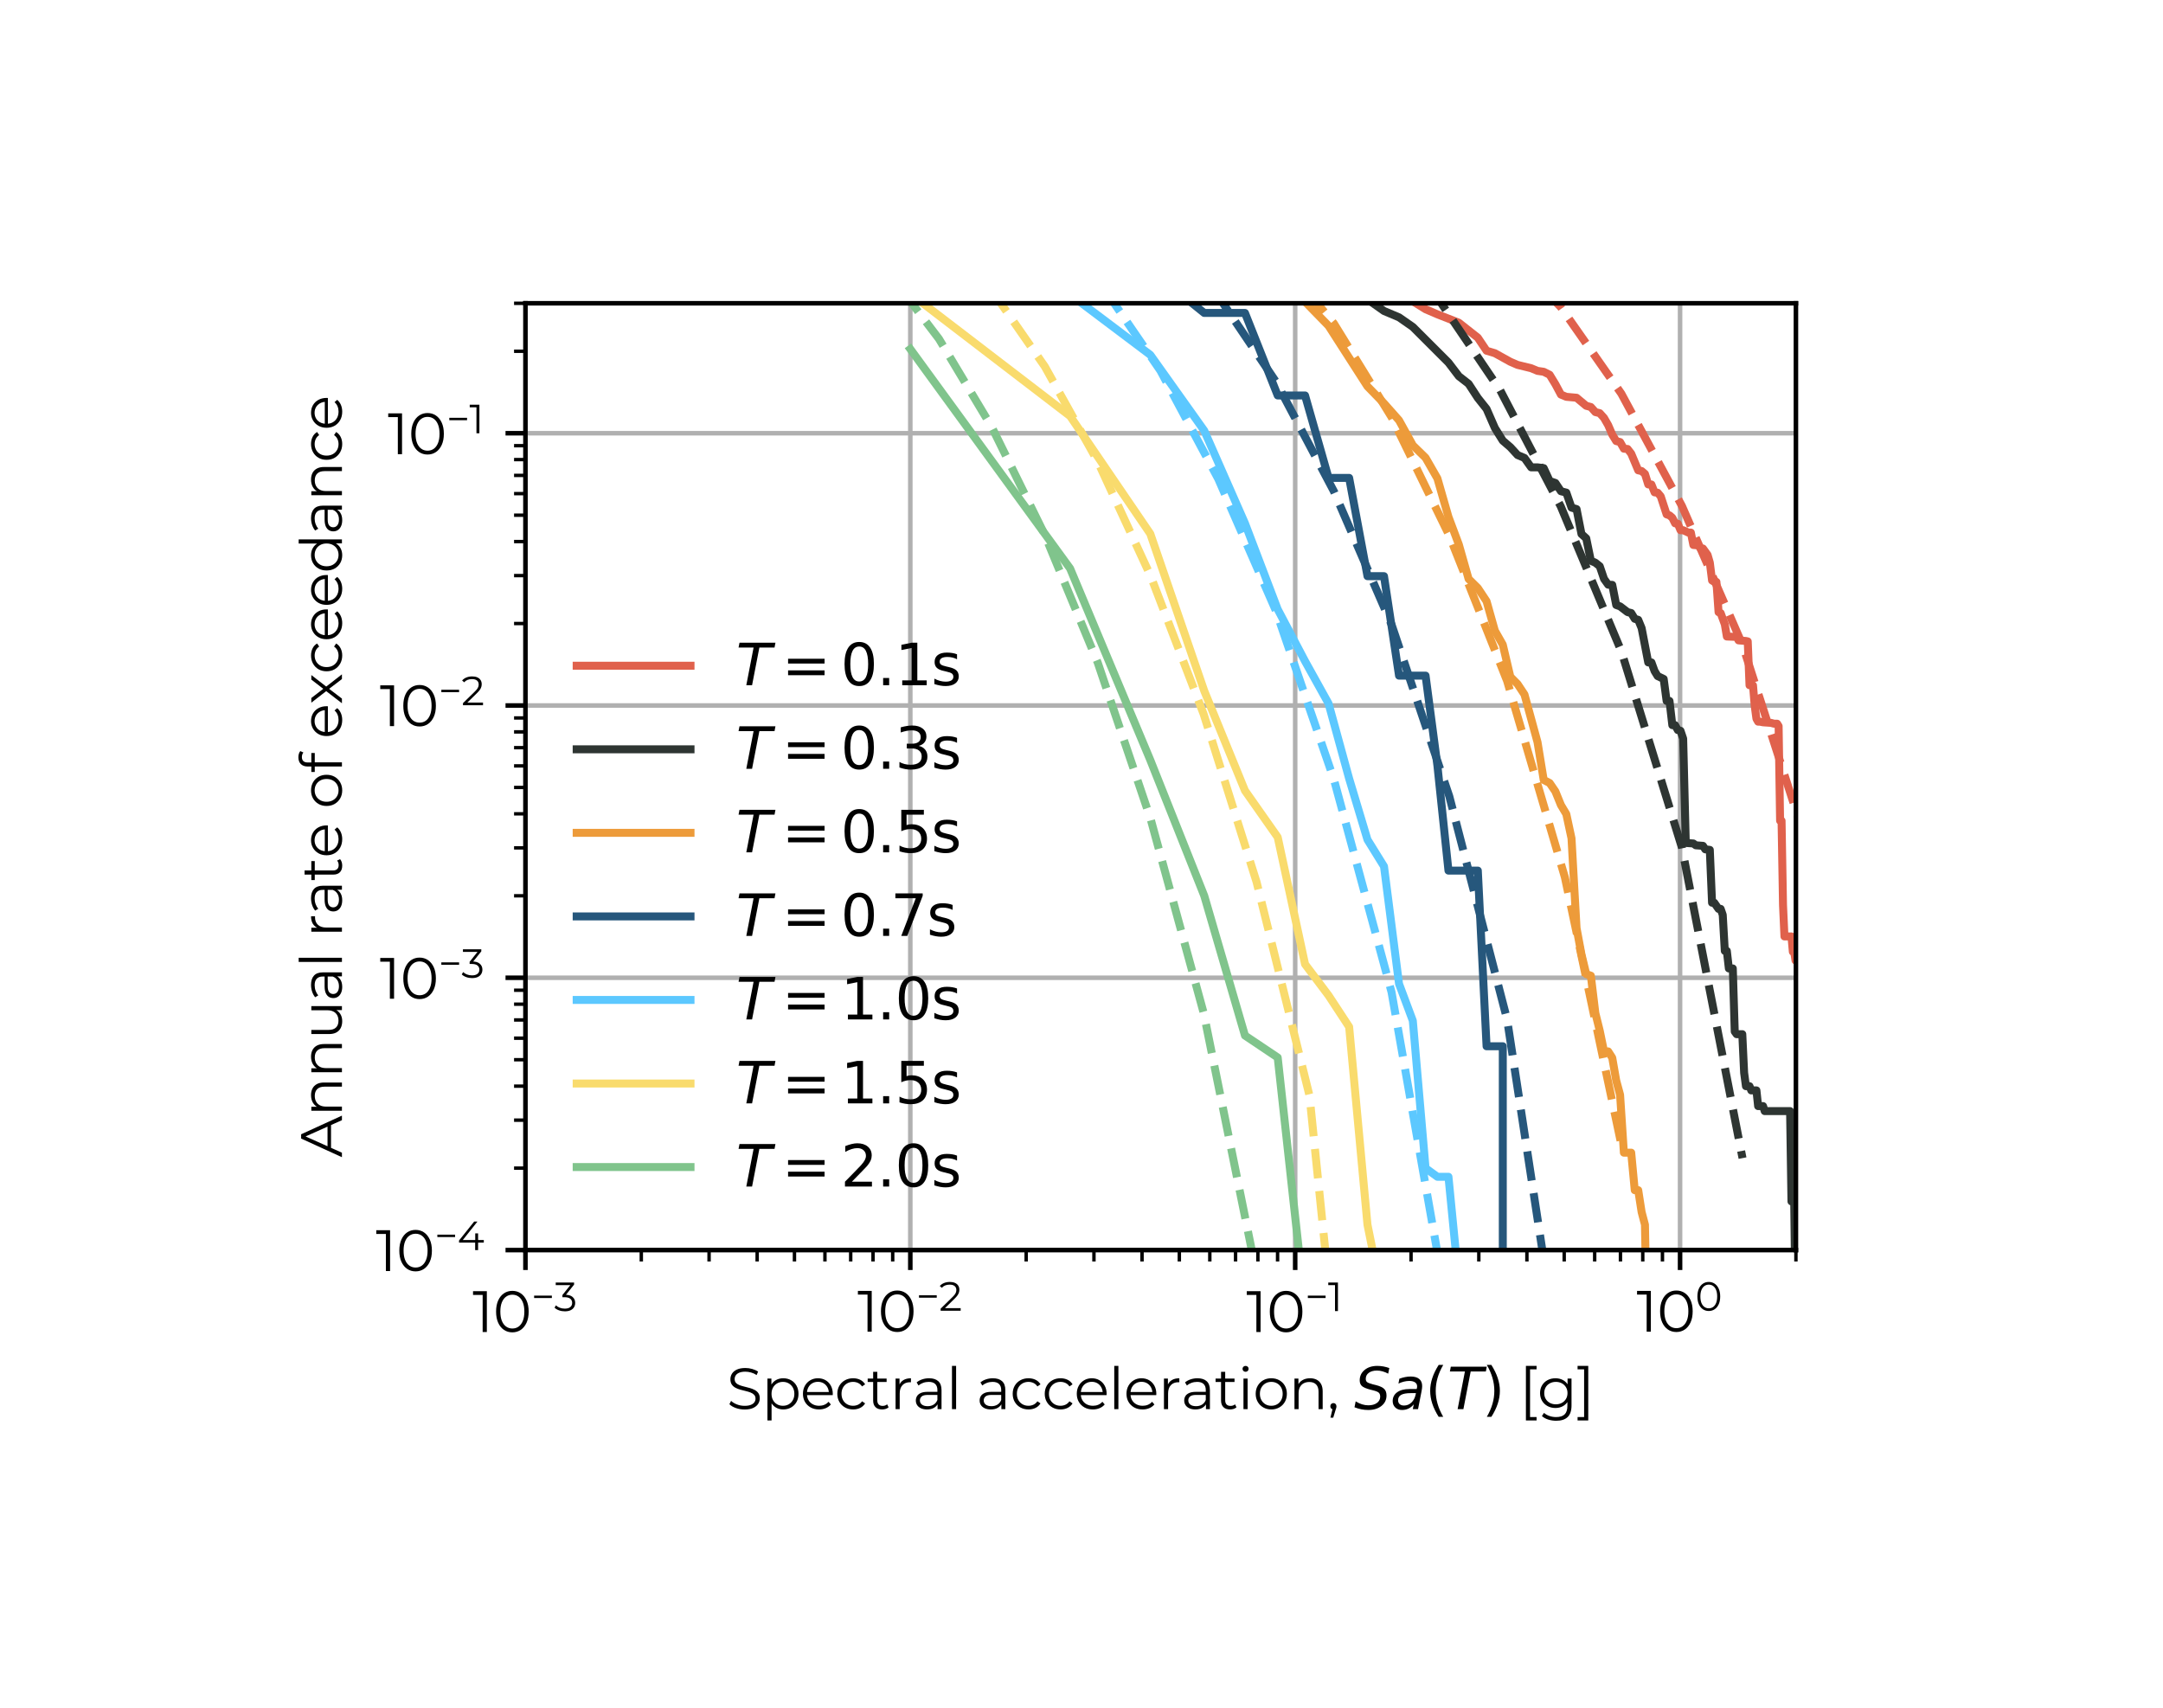 <?xml version="1.0" encoding="UTF-8" standalone="no"?>
<svg
   width="380pt"
   height="300pt"
   viewBox="0 0 380 300"
   version="1.1"
   id="svg861"
   sodipodi:docname="hzc-djura-blog.svg"
   inkscape:version="1.2.2 (732a01da63, 2022-12-09)"
   xmlns:inkscape="http://www.inkscape.org/namespaces/inkscape"
   xmlns:sodipodi="http://sodipodi.sourceforge.net/DTD/sodipodi-0.dtd"
   xmlns:xlink="http://www.w3.org/1999/xlink"
   xmlns="http://www.w3.org/2000/svg"
   xmlns:svg="http://www.w3.org/2000/svg"
   xmlns:rdf="http://www.w3.org/1999/02/22-rdf-syntax-ns#"
   xmlns:cc="http://creativecommons.org/ns#"
   xmlns:dc="http://purl.org/dc/elements/1.1/">
  <sodipodi:namedview
     id="namedview863"
     pagecolor="#ffffff"
     bordercolor="#000000"
     borderopacity="0.25"
     inkscape:showpageshadow="2"
     inkscape:pageopacity="0.0"
     inkscape:pagecheckerboard="0"
     inkscape:deskcolor="#d1d1d1"
     inkscape:document-units="pt"
     showgrid="false"
     inkscape:zoom="1.1881274"
     inkscape:cx="196.94857"
     inkscape:cy="134.24486"
     inkscape:window-width="1920"
     inkscape:window-height="1111"
     inkscape:window-x="-9"
     inkscape:window-y="-9"
     inkscape:window-maximized="1"
     inkscape:current-layer="svg861" />
  <defs
     id="defs6">
    <style
       type="text/css"
       id="style4">*{stroke-linejoin: round; stroke-linecap: butt}</style>
  </defs>
  <g
     id="figure_1"
     transform="translate(45.45,46.081)">
    <g
       id="patch_1">
      <path
         d="M 0,210.681 H 277.261 V 0 H 0 Z"
         style="fill:none"
         id="path8" />
    </g>
    <g
       id="axes_1">
      <g
         id="patch_2">
        <path
           d="M 46.861,173.52 H 270.061 V 7.2 H 46.861 Z"
           style="fill:none"
           id="path11" />
      </g>
      <g
         id="matplotlib.axis_1">
        <g
           id="xtick_1">
          <g
             id="line2d_1">
            <path
               d="M 46.861,173.52 V 7.2"
               clip-path="url(#p667d5af580)"
               style="fill:none;stroke:#b0b0b0;stroke-width:0.8;stroke-linecap:square"
               id="path14" />
          </g>
          <g
             id="line2d_2">
            <defs
               id="defs18">
              <path
                 id="m82e3376333"
                 d="M 0,0 V 3.5"
                 style="stroke:#000000;stroke-width:0.8" />
            </defs>
            <g
               id="g22">
              <use
                 xlink:href="#m82e3376333"
                 x="46.861"
                 y="173.52"
                 style="stroke:#000000;stroke-width:0.8"
                 id="use20" />
            </g>
          </g>
          <g
             id="text_1">
            <!-- $\mathdefault{10^{-3}}$ -->
            <g
               transform="matrix(0.1,0,0,-0.1,37.561,187.94)"
               id="g39">
              <defs
                 id="defs29">
                <path
                   id="Montserrat-Regular-31"
                   d="m 1114,0 v 4288 l 204,-218 H 58 v 410 H 1574 V 0 Z"
                   transform="scale(0.016)" />
                <path
                   id="Montserrat-Regular-30"
                   d="m 2118,-38 q -518,0 -921,272 -403,272 -634,780 -230,509 -230,1226 0,717 230,1225 231,509 634,781 403,272 921,272 519,0 922,-272 403,-272 636,-781 234,-508 234,-1225 0,-717 -234,-1226 Q 3443,506 3040,234 2637,-38 2118,-38 Z m 0,422 q 397,0 691,214 295,215 461,627 167,413 167,1015 0,602 -167,1014 -166,413 -461,627 -294,215 -691,215 -384,0 -685,-215 Q 1133,3667 966,3254 800,2842 800,2240 800,1638 966,1225 1133,813 1433,598 1734,384 2118,384 Z"
                   transform="scale(0.016)" />
                <path
                   id="Montserrat-Regular-2212"
                   d="m 448,2048 v 378 h 2784 v -378 z"
                   transform="scale(0.016)" />
                <path
                   id="Montserrat-Regular-33"
                   d="M 1670,-38 Q 1184,-38 752,118 320,275 58,538 l 224,364 q 217,-224 585,-371 368,-147 803,-147 557,0 854,243 298,243 298,653 0,410 -291,653 -291,243 -918,243 h -320 v 339 l 1382,1735 64,-180 H 243 v 410 H 3123 V 4154 L 1741,2419 1517,2566 h 173 q 806,0 1206,-358 400,-358 400,-922 0,-377 -179,-678 Q 2938,307 2576,134 2214,-38 1670,-38 Z"
                   transform="scale(0.016)" />
              </defs>
              <use
                 xlink:href="#Montserrat-Regular-31"
                 transform="translate(0,0.25)"
                 id="use31" />
              <use
                 xlink:href="#Montserrat-Regular-30"
                 transform="translate(36.1,0.25)"
                 id="use33" />
              <use
                 xlink:href="#Montserrat-Regular-2212"
                 transform="matrix(0.7,0,0,0.7,103.219,37)"
                 id="use35" />
              <use
                 xlink:href="#Montserrat-Regular-33"
                 transform="matrix(0.7,0,0,0.7,143.469,37)"
                 id="use37" />
            </g>
          </g>
        </g>
        <g
           id="xtick_2">
          <g
             id="line2d_3">
            <path
               d="M 114.476,173.52 V 7.2"
               clip-path="url(#p667d5af580)"
               style="fill:none;stroke:#b0b0b0;stroke-width:0.8;stroke-linecap:square"
               id="path43" />
          </g>
          <g
             id="line2d_4">
            <g
               id="g48">
              <use
                 xlink:href="#m82e3376333"
                 x="114.476"
                 y="173.52"
                 style="stroke:#000000;stroke-width:0.8"
                 id="use46" />
            </g>
          </g>
          <g
             id="text_2">
            <!-- $\mathdefault{10^{-2}}$ -->
            <g
               transform="matrix(0.1,0,0,-0.1,105.176,187.94)"
               id="g62">
              <defs
                 id="defs52">
                <path
                   id="Montserrat-Regular-32"
                   d="m 250,0 v 326 l 1862,1824 q 256,250 384,439 128,189 173,355 45,166 45,314 0,390 -266,614 -266,224 -784,224 -397,0 -701,-122 -304,-121 -521,-377 l -327,281 q 263,308 672,474 410,166 915,166 455,0 787,-144 333,-144 515,-419 183,-275 183,-646 0,-218 -61,-429 -60,-211 -217,-445 -157,-233 -458,-528 L 742,230 614,410 H 3392 V 0 Z"
                   transform="scale(0.016)" />
              </defs>
              <use
                 xlink:href="#Montserrat-Regular-31"
                 transform="translate(0,0.834)"
                 id="use54" />
              <use
                 xlink:href="#Montserrat-Regular-30"
                 transform="translate(36.1,0.834)"
                 id="use56" />
              <use
                 xlink:href="#Montserrat-Regular-2212"
                 transform="matrix(0.7,0,0,0.7,103.219,37.584)"
                 id="use58" />
              <use
                 xlink:href="#Montserrat-Regular-32"
                 transform="matrix(0.7,0,0,0.7,143.469,37.584)"
                 id="use60" />
            </g>
          </g>
        </g>
        <g
           id="xtick_3">
          <g
             id="line2d_5">
            <path
               d="M 182.091,173.52 V 7.2"
               clip-path="url(#p667d5af580)"
               style="fill:none;stroke:#b0b0b0;stroke-width:0.8;stroke-linecap:square"
               id="path66" />
          </g>
          <g
             id="line2d_6">
            <g
               id="g71">
              <use
                 xlink:href="#m82e3376333"
                 x="182.091"
                 y="173.52"
                 style="stroke:#000000;stroke-width:0.8"
                 id="use69" />
            </g>
          </g>
          <g
             id="text_3">
            <!-- $\mathdefault{10^{-1}}$ -->
            <g
               transform="matrix(0.1,0,0,-0.1,173.491,187.94)"
               id="g82">
              <use
                 xlink:href="#Montserrat-Regular-31"
                 transform="translate(0,0.25)"
                 id="use74" />
              <use
                 xlink:href="#Montserrat-Regular-30"
                 transform="translate(36.1,0.25)"
                 id="use76" />
              <use
                 xlink:href="#Montserrat-Regular-2212"
                 transform="matrix(0.7,0,0,0.7,103.219,37)"
                 id="use78" />
              <use
                 xlink:href="#Montserrat-Regular-31"
                 transform="matrix(0.7,0,0,0.7,143.469,37)"
                 id="use80" />
            </g>
          </g>
        </g>
        <g
           id="xtick_4">
          <g
             id="line2d_7">
            <path
               d="M 249.707,173.52 V 7.2"
               clip-path="url(#p667d5af580)"
               style="fill:none;stroke:#b0b0b0;stroke-width:0.8;stroke-linecap:square"
               id="path86" />
          </g>
          <g
             id="line2d_8">
            <g
               id="g91">
              <use
                 xlink:href="#m82e3376333"
                 x="249.707"
                 y="173.52"
                 style="stroke:#000000;stroke-width:0.8"
                 id="use89" />
            </g>
          </g>
          <g
             id="text_4">
            <!-- $\mathdefault{10^{0}}$ -->
            <g
               transform="matrix(0.1,0,0,-0.1,242.057,187.94)"
               id="g100">
              <use
                 xlink:href="#Montserrat-Regular-31"
                 transform="translate(0,0.834)"
                 id="use94" />
              <use
                 xlink:href="#Montserrat-Regular-30"
                 transform="translate(36.1,0.834)"
                 id="use96" />
              <use
                 xlink:href="#Montserrat-Regular-30"
                 transform="matrix(0.7,0,0,0.7,103.219,37.584)"
                 id="use98" />
            </g>
          </g>
        </g>
        <g
           id="xtick_5">
          <g
             id="line2d_9">
            <defs
               id="defs105">
              <path
                 id="m1202be1e18"
                 d="M 0,0 V 2"
                 style="stroke:#000000;stroke-width:0.6" />
            </defs>
            <g
               id="g109">
              <use
                 xlink:href="#m1202be1e18"
                 x="67.215"
                 y="173.52"
                 style="stroke:#000000;stroke-width:0.6"
                 id="use107" />
            </g>
          </g>
        </g>
        <g
           id="xtick_6">
          <g
             id="line2d_10">
            <g
               id="g115">
              <use
                 xlink:href="#m1202be1e18"
                 x="79.122"
                 y="173.52"
                 style="stroke:#000000;stroke-width:0.6"
                 id="use113" />
            </g>
          </g>
        </g>
        <g
           id="xtick_7">
          <g
             id="line2d_11">
            <g
               id="g121">
              <use
                 xlink:href="#m1202be1e18"
                 x="87.569"
                 y="173.52"
                 style="stroke:#000000;stroke-width:0.6"
                 id="use119" />
            </g>
          </g>
        </g>
        <g
           id="xtick_8">
          <g
             id="line2d_12">
            <g
               id="g127">
              <use
                 xlink:href="#m1202be1e18"
                 x="94.122"
                 y="173.52"
                 style="stroke:#000000;stroke-width:0.6"
                 id="use125" />
            </g>
          </g>
        </g>
        <g
           id="xtick_9">
          <g
             id="line2d_13">
            <g
               id="g133">
              <use
                 xlink:href="#m1202be1e18"
                 x="99.476"
                 y="173.52"
                 style="stroke:#000000;stroke-width:0.6"
                 id="use131" />
            </g>
          </g>
        </g>
        <g
           id="xtick_10">
          <g
             id="line2d_14">
            <g
               id="g139">
              <use
                 xlink:href="#m1202be1e18"
                 x="104.002"
                 y="173.52"
                 style="stroke:#000000;stroke-width:0.6"
                 id="use137" />
            </g>
          </g>
        </g>
        <g
           id="xtick_11">
          <g
             id="line2d_15">
            <g
               id="g145">
              <use
                 xlink:href="#m1202be1e18"
                 x="107.924"
                 y="173.52"
                 style="stroke:#000000;stroke-width:0.6"
                 id="use143" />
            </g>
          </g>
        </g>
        <g
           id="xtick_12">
          <g
             id="line2d_16">
            <g
               id="g151">
              <use
                 xlink:href="#m1202be1e18"
                 x="111.382"
                 y="173.52"
                 style="stroke:#000000;stroke-width:0.6"
                 id="use149" />
            </g>
          </g>
        </g>
        <g
           id="xtick_13">
          <g
             id="line2d_17">
            <g
               id="g157">
              <use
                 xlink:href="#m1202be1e18"
                 x="134.83"
                 y="173.52"
                 style="stroke:#000000;stroke-width:0.6"
                 id="use155" />
            </g>
          </g>
        </g>
        <g
           id="xtick_14">
          <g
             id="line2d_18">
            <g
               id="g163">
              <use
                 xlink:href="#m1202be1e18"
                 x="146.737"
                 y="173.52"
                 style="stroke:#000000;stroke-width:0.6"
                 id="use161" />
            </g>
          </g>
        </g>
        <g
           id="xtick_15">
          <g
             id="line2d_19">
            <g
               id="g169">
              <use
                 xlink:href="#m1202be1e18"
                 x="155.185"
                 y="173.52"
                 style="stroke:#000000;stroke-width:0.6"
                 id="use167" />
            </g>
          </g>
        </g>
        <g
           id="xtick_16">
          <g
             id="line2d_20">
            <g
               id="g175">
              <use
                 xlink:href="#m1202be1e18"
                 x="161.737"
                 y="173.52"
                 style="stroke:#000000;stroke-width:0.6"
                 id="use173" />
            </g>
          </g>
        </g>
        <g
           id="xtick_17">
          <g
             id="line2d_21">
            <g
               id="g181">
              <use
                 xlink:href="#m1202be1e18"
                 x="167.091"
                 y="173.52"
                 style="stroke:#000000;stroke-width:0.6"
                 id="use179" />
            </g>
          </g>
        </g>
        <g
           id="xtick_18">
          <g
             id="line2d_22">
            <g
               id="g187">
              <use
                 xlink:href="#m1202be1e18"
                 x="171.618"
                 y="173.52"
                 style="stroke:#000000;stroke-width:0.6"
                 id="use185" />
            </g>
          </g>
        </g>
        <g
           id="xtick_19">
          <g
             id="line2d_23">
            <g
               id="g193">
              <use
                 xlink:href="#m1202be1e18"
                 x="175.539"
                 y="173.52"
                 style="stroke:#000000;stroke-width:0.6"
                 id="use191" />
            </g>
          </g>
        </g>
        <g
           id="xtick_20">
          <g
             id="line2d_24">
            <g
               id="g199">
              <use
                 xlink:href="#m1202be1e18"
                 x="178.998"
                 y="173.52"
                 style="stroke:#000000;stroke-width:0.6"
                 id="use197" />
            </g>
          </g>
        </g>
        <g
           id="xtick_21">
          <g
             id="line2d_25">
            <g
               id="g205">
              <use
                 xlink:href="#m1202be1e18"
                 x="202.446"
                 y="173.52"
                 style="stroke:#000000;stroke-width:0.6"
                 id="use203" />
            </g>
          </g>
        </g>
        <g
           id="xtick_22">
          <g
             id="line2d_26">
            <g
               id="g211">
              <use
                 xlink:href="#m1202be1e18"
                 x="214.352"
                 y="173.52"
                 style="stroke:#000000;stroke-width:0.6"
                 id="use209" />
            </g>
          </g>
        </g>
        <g
           id="xtick_23">
          <g
             id="line2d_27">
            <g
               id="g217">
              <use
                 xlink:href="#m1202be1e18"
                 x="222.8"
                 y="173.52"
                 style="stroke:#000000;stroke-width:0.6"
                 id="use215" />
            </g>
          </g>
        </g>
        <g
           id="xtick_24">
          <g
             id="line2d_28">
            <g
               id="g223">
              <use
                 xlink:href="#m1202be1e18"
                 x="229.352"
                 y="173.52"
                 style="stroke:#000000;stroke-width:0.6"
                 id="use221" />
            </g>
          </g>
        </g>
        <g
           id="xtick_25">
          <g
             id="line2d_29">
            <g
               id="g229">
              <use
                 xlink:href="#m1202be1e18"
                 x="234.706"
                 y="173.52"
                 style="stroke:#000000;stroke-width:0.6"
                 id="use227" />
            </g>
          </g>
        </g>
        <g
           id="xtick_26">
          <g
             id="line2d_30">
            <g
               id="g235">
              <use
                 xlink:href="#m1202be1e18"
                 x="239.233"
                 y="173.52"
                 style="stroke:#000000;stroke-width:0.6"
                 id="use233" />
            </g>
          </g>
        </g>
        <g
           id="xtick_27">
          <g
             id="line2d_31">
            <g
               id="g241">
              <use
                 xlink:href="#m1202be1e18"
                 x="243.154"
                 y="173.52"
                 style="stroke:#000000;stroke-width:0.6"
                 id="use239" />
            </g>
          </g>
        </g>
        <g
           id="xtick_28">
          <g
             id="line2d_32">
            <g
               id="g247">
              <use
                 xlink:href="#m1202be1e18"
                 x="246.613"
                 y="173.52"
                 style="stroke:#000000;stroke-width:0.6"
                 id="use245" />
            </g>
          </g>
        </g>
        <g
           id="xtick_29">
          <g
             id="line2d_33">
            <g
               id="g253">
              <use
                 xlink:href="#m1202be1e18"
                 x="270.061"
                 y="173.52"
                 style="stroke:#000000;stroke-width:0.6"
                 id="use251" />
            </g>
          </g>
        </g>
        <g
           id="text_5">
          <!-- Spectral acceleration, $Sa(T)$ [g] -->
          <g
             transform="matrix(0.1,0,0,-0.1,82.211,201.481)"
             id="g344">
            <defs
               id="defs278">
              <path
                 id="Montserrat-Regular-53"
                 d="m 1965,-38 q -499,0 -957,163 -458,163 -707,419 l 185,365 q 237,-231 637,-388 400,-156 842,-156 422,0 687,105 266,106 391,285 125,179 125,397 0,262 -151,422 -150,160 -393,253 -243,93 -538,163 -294,71 -589,151 -294,80 -541,214 -246,135 -396,355 -150,221 -150,580 0,332 176,610 176,279 540,448 365,170 935,170 377,0 748,-106 372,-105 641,-290 l -160,-378 q -288,192 -612,281 -323,90 -624,90 -403,0 -666,-109 -262,-108 -387,-291 -124,-182 -124,-413 0,-262 150,-422 151,-160 397,-250 246,-89 540,-160 295,-70 586,-153 292,-83 538,-215 246,-131 396,-349 151,-217 151,-569 0,-326 -179,-605 Q 3277,301 2909,131 2541,-38 1965,-38 Z"
                 transform="scale(0.016)" />
              <path
                 id="Montserrat-Regular-70"
                 d="m 2368,-32 q -435,0 -787,201 -352,202 -560,583 -208,381 -208,931 0,551 204,931 205,381 557,579 352,199 794,199 480,0 861,-215 381,-214 598,-601 218,-387 218,-893 0,-512 -218,-896 Q 3610,403 3229,185 2848,-32 2368,-32 Z M 634,-1242 v 4602 h 435 V 2349 l -45,-672 64,-679 V -1242 Z M 2336,371 q 358,0 640,163 282,164 448,461 166,298 166,688 0,391 -166,685 -166,294 -448,460 -282,167 -640,167 -358,0 -643,-167 -285,-166 -448,-460 -163,-294 -163,-685 0,-390 163,-688 163,-297 448,-461 285,-163 643,-163 z"
                 transform="scale(0.016)" />
              <path
                 id="Montserrat-Regular-65"
                 d="m 2061,-32 q -525,0 -922,221 -397,221 -621,608 -224,387 -224,886 0,499 214,883 215,384 589,605 375,221 842,221 474,0 842,-215 368,-214 579,-601 211,-387 211,-893 0,-32 -3,-67 -3,-35 -3,-74 H 640 v 340 h 2682 l -180,-135 q 0,365 -157,650 -156,285 -425,445 -269,160 -621,160 -345,0 -621,-160 Q 1043,2682 889,2394 736,2106 736,1734 v -70 q 0,-384 169,-675 170,-291 474,-455 304,-163 695,-163 307,0 572,109 266,109 458,333 L 3360,518 Q 3136,250 2800,109 2464,-32 2061,-32 Z"
                 transform="scale(0.016)" />
              <path
                 id="Montserrat-Regular-63"
                 d="m 2029,-32 q -499,0 -893,221 -394,221 -618,608 -224,387 -224,886 0,506 224,890 224,384 618,601 394,218 893,218 429,0 774,-167 346,-166 544,-499 l -339,-230 q -173,256 -429,377 -256,122 -557,122 -358,0 -646,-163 -288,-163 -455,-458 -166,-294 -166,-691 0,-397 166,-691 167,-294 455,-458 288,-163 646,-163 301,0 557,121 256,122 429,372 L 3347,634 Q 3149,307 2803,137 2458,-32 2029,-32 Z"
                 transform="scale(0.016)" />
              <path
                 id="Montserrat-Regular-74"
                 d="M 1696,-32 Q 1222,-32 966,224 710,480 710,947 v 3155 h 455 V 973 q 0,-295 150,-455 151,-160 432,-160 301,0 499,173 L 2406,205 Q 2272,83 2083,25 1894,-32 1696,-32 Z M 109,2982 v 378 h 2080 v -378 z"
                 transform="scale(0.016)" />
              <path
                 id="Montserrat-Regular-72"
                 d="m 634,0 v 3360 h 435 v -915 l -45,160 q 141,384 473,585 333,202 826,202 v -442 q -25,0 -51,3 -26,4 -51,4 -531,0 -832,-324 -301,-323 -301,-918 V 0 Z"
                 transform="scale(0.016)" />
              <path
                 id="Montserrat-Regular-61"
                 d="m 2739,0 v 742 l -19,122 v 1242 q 0,428 -240,658 -240,231 -714,231 -326,0 -621,-109 -294,-108 -499,-288 l -204,340 q 256,217 614,335 358,119 755,119 653,0 1008,-323 355,-323 355,-983 V 0 Z M 1581,-32 Q 1203,-32 924,93 646,218 499,438 352,659 352,947 q 0,263 125,477 125,214 409,345 285,132 765,132 H 2810 V 1562 H 1664 q -486,0 -675,-173 -189,-173 -189,-429 0,-288 224,-461 224,-173 627,-173 384,0 662,176 279,176 407,509 L 2822,698 Q 2694,365 2377,166 2061,-32 1581,-32 Z"
                 transform="scale(0.016)" />
              <path
                 id="Montserrat-Regular-6c"
                 d="m 634,0 v 4749 h 454 V 0 Z"
                 transform="scale(0.016)" />
              <path
                 id="Montserrat-Regular-20"
                 transform="scale(0.016)"
                 d="" />
              <path
                 id="Montserrat-Regular-69"
                 d="m 634,0 v 3360 h 454 V 0 Z m 230,4102 q -141,0 -237,96 -96,96 -96,231 0,134 96,227 96,93 237,93 141,0 237,-90 96,-89 96,-224 0,-141 -93,-237 -93,-96 -240,-96 z"
                 transform="scale(0.016)" />
              <path
                 id="Montserrat-Regular-6f"
                 d="m 2003,-32 q -486,0 -874,221 -387,221 -611,608 -224,387 -224,886 0,506 224,890 224,384 608,601 384,218 877,218 499,0 886,-218 388,-217 608,-601 221,-384 221,-890 0,-499 -221,-886 Q 3277,410 2886,189 2496,-32 2003,-32 Z m 0,403 q 365,0 646,163 282,164 445,461 164,298 164,688 0,397 -164,691 -163,295 -445,458 -281,163 -639,163 -359,0 -641,-163 -281,-163 -448,-458 -166,-294 -166,-691 0,-390 166,-688 167,-297 448,-461 282,-163 634,-163 z"
                 transform="scale(0.016)" />
              <path
                 id="Montserrat-Regular-6e"
                 d="m 2349,3392 q 409,0 719,-157 311,-157 487,-477 176,-320 176,-806 V 0 h -454 v 1907 q 0,531 -266,803 -265,272 -745,272 -359,0 -625,-144 -265,-144 -409,-416 -144,-272 -144,-656 V 0 H 634 v 3360 h 435 v -922 l -71,173 q 160,365 512,573 352,208 839,208 z"
                 transform="scale(0.016)" />
              <path
                 id="Montserrat-Regular-2c"
                 d="M 358,-934 640,250 691,-26 q -147,0 -246,96 -99,96 -99,250 0,154 99,250 99,96 240,96 147,0 240,-103 93,-102 93,-243 0,-51 -7,-103 -6,-51 -26,-115 Q 966,38 934,-51 L 666,-934 Z"
                 transform="scale(0.016)" />
              <path
                 id="DejaVuSans-Oblique-53"
                 d="m 3859,4513 -121,-616 q -316,169 -627,255 -311,86 -602,86 -565,0 -900,-247 -334,-247 -334,-657 0,-225 123,-345 124,-120 636,-258 l 379,-93 q 640,-166 890,-421 250,-254 250,-714 Q 3553,797 2998,353 2444,-91 1538,-91 1166,-91 791,-17 416,56 38,206 l 128,650 q 347,-215 695,-325 348,-109 695,-109 591,0 947,262 356,263 356,685 0,281 -142,426 -142,146 -611,264 l -378,97 q -647,169 -883,389 -236,221 -236,618 0,696 536,1141 536,446 1396,446 334,0 662,-60 328,-59 656,-177 z"
                 transform="scale(0.016)" />
              <path
                 id="DejaVuSans-Oblique-61"
                 d="M 3438,1997 3047,0 h -575 l 106,531 Q 2325,219 2001,64 1678,-91 1281,-91 834,-91 548,182 263,456 263,884 q 0,613 489,969 489,356 1348,356 h 800 l 31,154 q 7,25 10,54 3,30 3,92 0,279 -227,433 -226,155 -636,155 -281,0 -577,-72 -295,-72 -607,-216 l 100,532 q 325,122 636,182 311,61 601,61 619,0 942,-269 324,-268 324,-781 0,-103 -16,-242 -15,-139 -46,-295 z m -622,-238 h -575 q -707,0 -1046,-189 -339,-189 -339,-586 0,-275 173,-431 174,-156 480,-156 469,0 819,336 350,336 463,898 z"
                 transform="scale(0.016)" />
              <path
                 id="DejaVuSans-28"
                 d="m 1984,4856 q -418,-718 -622,-1422 -203,-703 -203,-1425 0,-721 205,-1429 205,-708 620,-1424 h -500 q -468,735 -701,1444 -233,709 -233,1409 0,697 231,1403 232,707 703,1444 z"
                 transform="scale(0.016)" />
              <path
                 id="DejaVuSans-Oblique-54"
                 d="M 378,4666 H 4325 L 4225,4134 H 2559 L 1759,0 h -634 l 800,4134 H 275 Z"
                 transform="scale(0.016)" />
              <path
                 id="DejaVuSans-29"
                 d="m 513,4856 h 500 q 468,-737 701,-1444 233,-706 233,-1403 0,-700 -233,-1409 -233,-709 -701,-1444 H 513 q 415,716 620,1424 205,708 205,1429 0,722 -205,1425 -205,704 -620,1422 z"
                 transform="scale(0.016)" />
              <path
                 id="Montserrat-Regular-5b"
                 d="M 730,-1242 V 4749 H 1901 V 4371 H 1184 V -864 h 717 v -378 z"
                 transform="scale(0.016)" />
              <path
                 id="Montserrat-Regular-67"
                 d="m 2067,-1274 q -461,0 -883,135 -422,134 -685,384 l 231,345 q 236,-211 585,-335 349,-125 739,-125 640,0 941,298 301,297 301,924 v 838 l 64,576 -45,576 v 1018 h 435 V 410 q 0,-871 -426,-1277 -425,-407 -1257,-407 z m -83,1402 q -480,0 -864,208 -384,208 -605,579 -221,371 -221,851 0,480 221,848 221,368 605,573 384,205 864,205 448,0 806,-186 359,-185 570,-550 211,-365 211,-890 0,-524 -211,-889 Q 3149,512 2790,320 2432,128 1984,128 Z m 45,403 q 371,0 659,157 288,157 454,435 167,279 167,643 0,365 -167,640 -166,276 -454,432 -288,157 -659,157 -365,0 -656,-157 -291,-156 -455,-432 -163,-275 -163,-640 0,-364 163,-643 164,-278 455,-435 291,-157 656,-157 z"
                 transform="scale(0.016)" />
              <path
                 id="Montserrat-Regular-5d"
                 d="M 1306,-1242 H 134 v 378 H 851 V 4371 H 134 v 378 h 1172 z"
                 transform="scale(0.016)" />
            </defs>
            <use
               xlink:href="#Montserrat-Regular-53"
               transform="translate(0,0.125)"
               id="use280" />
            <use
               xlink:href="#Montserrat-Regular-70"
               transform="translate(61.5,0.125)"
               id="use282" />
            <use
               xlink:href="#Montserrat-Regular-65"
               transform="translate(129.3,0.125)"
               id="use284" />
            <use
               xlink:href="#Montserrat-Regular-63"
               transform="translate(189.7,0.125)"
               id="use286" />
            <use
               xlink:href="#Montserrat-Regular-74"
               transform="translate(246,0.125)"
               id="use288" />
            <use
               xlink:href="#Montserrat-Regular-72"
               transform="translate(286.6,0.125)"
               id="use290" />
            <use
               xlink:href="#Montserrat-Regular-61"
               transform="translate(326.7,0.125)"
               id="use292" />
            <use
               xlink:href="#Montserrat-Regular-6c"
               transform="translate(385.7,0.125)"
               id="use294" />
            <use
               xlink:href="#Montserrat-Regular-20"
               transform="translate(412.6,0.125)"
               id="use296" />
            <use
               xlink:href="#Montserrat-Regular-61"
               transform="translate(438.8,0.125)"
               id="use298" />
            <use
               xlink:href="#Montserrat-Regular-63"
               transform="translate(497.8,0.125)"
               id="use300" />
            <use
               xlink:href="#Montserrat-Regular-63"
               transform="translate(554.1,0.125)"
               id="use302" />
            <use
               xlink:href="#Montserrat-Regular-65"
               transform="translate(610.4,0.125)"
               id="use304" />
            <use
               xlink:href="#Montserrat-Regular-6c"
               transform="translate(670.8,0.125)"
               id="use306" />
            <use
               xlink:href="#Montserrat-Regular-65"
               transform="translate(697.7,0.125)"
               id="use308" />
            <use
               xlink:href="#Montserrat-Regular-72"
               transform="translate(758.1,0.125)"
               id="use310" />
            <use
               xlink:href="#Montserrat-Regular-61"
               transform="translate(798.2,0.125)"
               id="use312" />
            <use
               xlink:href="#Montserrat-Regular-74"
               transform="translate(857.2,0.125)"
               id="use314" />
            <use
               xlink:href="#Montserrat-Regular-69"
               transform="translate(897.8,0.125)"
               id="use316" />
            <use
               xlink:href="#Montserrat-Regular-6f"
               transform="translate(924.7,0.125)"
               id="use318" />
            <use
               xlink:href="#Montserrat-Regular-6e"
               transform="translate(987.4,0.125)"
               id="use320" />
            <use
               xlink:href="#Montserrat-Regular-2c"
               transform="translate(1055,0.125)"
               id="use322" />
            <use
               xlink:href="#Montserrat-Regular-20"
               transform="translate(1076.2,0.125)"
               id="use324" />
            <use
               xlink:href="#DejaVuSans-Oblique-53"
               transform="translate(1102.4,0.125)"
               id="use326" />
            <use
               xlink:href="#DejaVuSans-Oblique-61"
               transform="translate(1165.876,0.125)"
               id="use328" />
            <use
               xlink:href="#DejaVuSans-28"
               transform="translate(1227.156,0.125)"
               id="use330" />
            <use
               xlink:href="#DejaVuSans-Oblique-54"
               transform="translate(1266.169,0.125)"
               id="use332" />
            <use
               xlink:href="#DejaVuSans-29"
               transform="translate(1327.253,0.125)"
               id="use334" />
            <use
               xlink:href="#Montserrat-Regular-20"
               transform="translate(1366.267,0.125)"
               id="use336" />
            <use
               xlink:href="#Montserrat-Regular-5b"
               transform="translate(1392.467,0.125)"
               id="use338" />
            <use
               xlink:href="#Montserrat-Regular-67"
               transform="translate(1424.267,0.125)"
               id="use340" />
            <use
               xlink:href="#Montserrat-Regular-5d"
               transform="translate(1492.767,0.125)"
               id="use342" />
          </g>
        </g>
      </g>
      <g
         id="matplotlib.axis_2">
        <g
           id="ytick_1">
          <g
             id="line2d_34">
            <path
               d="M 46.861,173.52 H 270.061"
               clip-path="url(#p667d5af580)"
               style="fill:none;stroke:#b0b0b0;stroke-width:0.8;stroke-linecap:square"
               id="path348" />
          </g>
          <g
             id="line2d_35">
            <defs
               id="defs352">
              <path
                 id="m200e505e66"
                 d="M 0,0 H -3.5"
                 style="stroke:#000000;stroke-width:0.8" />
            </defs>
            <g
               id="g356">
              <use
                 xlink:href="#m200e505e66"
                 x="46.861"
                 y="173.52"
                 style="stroke:#000000;stroke-width:0.8"
                 id="use354" />
            </g>
          </g>
          <g
             id="text_6">
            <!-- $\mathdefault{10^{-4}}$ -->
            <g
               transform="matrix(0.1,0,0,-0.1,20.561,177.23)"
               id="g370">
              <defs
                 id="defs360">
                <path
                   id="Montserrat-Regular-34"
                   d="m 256,1178 v 332 l 2374,2970 h 512 L 787,1510 538,1587 H 4141 V 1178 Z M 2784,0 v 1178 l 13,409 v 1037 h 448 V 0 Z"
                   transform="scale(0.016)" />
              </defs>
              <use
                 xlink:href="#Montserrat-Regular-31"
                 transform="translate(0,0.25)"
                 id="use362" />
              <use
                 xlink:href="#Montserrat-Regular-30"
                 transform="translate(36.1,0.25)"
                 id="use364" />
              <use
                 xlink:href="#Montserrat-Regular-2212"
                 transform="matrix(0.7,0,0,0.7,103.219,37)"
                 id="use366" />
              <use
                 xlink:href="#Montserrat-Regular-34"
                 transform="matrix(0.7,0,0,0.7,143.469,37)"
                 id="use368" />
            </g>
          </g>
        </g>
        <g
           id="ytick_2">
          <g
             id="line2d_36">
            <path
               d="M 46.861,125.687 H 270.061"
               clip-path="url(#p667d5af580)"
               style="fill:none;stroke:#b0b0b0;stroke-width:0.8;stroke-linecap:square"
               id="path374" />
          </g>
          <g
             id="line2d_37">
            <g
               id="g379">
              <use
                 xlink:href="#m200e505e66"
                 x="46.861"
                 y="125.687"
                 style="stroke:#000000;stroke-width:0.8"
                 id="use377" />
            </g>
          </g>
          <g
             id="text_7">
            <!-- $\mathdefault{10^{-3}}$ -->
            <g
               transform="matrix(0.1,0,0,-0.1,21.261,129.397)"
               id="g390">
              <use
                 xlink:href="#Montserrat-Regular-31"
                 transform="translate(0,0.25)"
                 id="use382" />
              <use
                 xlink:href="#Montserrat-Regular-30"
                 transform="translate(36.1,0.25)"
                 id="use384" />
              <use
                 xlink:href="#Montserrat-Regular-2212"
                 transform="matrix(0.7,0,0,0.7,103.219,37)"
                 id="use386" />
              <use
                 xlink:href="#Montserrat-Regular-33"
                 transform="matrix(0.7,0,0,0.7,143.469,37)"
                 id="use388" />
            </g>
          </g>
        </g>
        <g
           id="ytick_3">
          <g
             id="line2d_38">
            <path
               d="M 46.861,77.855 H 270.061"
               clip-path="url(#p667d5af580)"
               style="fill:none;stroke:#b0b0b0;stroke-width:0.8;stroke-linecap:square"
               id="path394" />
          </g>
          <g
             id="line2d_39">
            <g
               id="g399">
              <use
                 xlink:href="#m200e505e66"
                 x="46.861"
                 y="77.855"
                 style="stroke:#000000;stroke-width:0.8"
                 id="use397" />
            </g>
          </g>
          <g
             id="text_8">
            <!-- $\mathdefault{10^{-2}}$ -->
            <g
               transform="matrix(0.1,0,0,-0.1,21.261,81.565)"
               id="g410">
              <use
                 xlink:href="#Montserrat-Regular-31"
                 transform="translate(0,0.834)"
                 id="use402" />
              <use
                 xlink:href="#Montserrat-Regular-30"
                 transform="translate(36.1,0.834)"
                 id="use404" />
              <use
                 xlink:href="#Montserrat-Regular-2212"
                 transform="matrix(0.7,0,0,0.7,103.219,37.584)"
                 id="use406" />
              <use
                 xlink:href="#Montserrat-Regular-32"
                 transform="matrix(0.7,0,0,0.7,143.469,37.584)"
                 id="use408" />
            </g>
          </g>
        </g>
        <g
           id="ytick_4">
          <g
             id="line2d_40">
            <path
               d="M 46.861,30.022 H 270.061"
               clip-path="url(#p667d5af580)"
               style="fill:none;stroke:#b0b0b0;stroke-width:0.8;stroke-linecap:square"
               id="path414" />
          </g>
          <g
             id="line2d_41">
            <g
               id="g419">
              <use
                 xlink:href="#m200e505e66"
                 x="46.861"
                 y="30.022"
                 style="stroke:#000000;stroke-width:0.8"
                 id="use417" />
            </g>
          </g>
          <g
             id="text_9">
            <!-- $\mathdefault{10^{-1}}$ -->
            <g
               transform="matrix(0.1,0,0,-0.1,22.661,33.732)"
               id="g430">
              <use
                 xlink:href="#Montserrat-Regular-31"
                 transform="translate(0,0.25)"
                 id="use422" />
              <use
                 xlink:href="#Montserrat-Regular-30"
                 transform="translate(36.1,0.25)"
                 id="use424" />
              <use
                 xlink:href="#Montserrat-Regular-2212"
                 transform="matrix(0.7,0,0,0.7,103.219,37)"
                 id="use426" />
              <use
                 xlink:href="#Montserrat-Regular-31"
                 transform="matrix(0.7,0,0,0.7,143.469,37)"
                 id="use428" />
            </g>
          </g>
        </g>
        <g
           id="ytick_5">
          <g
             id="line2d_42">
            <defs
               id="defs435">
              <path
                 id="m64b9aa2cbb"
                 d="M 0,0 H -2"
                 style="stroke:#000000;stroke-width:0.6" />
            </defs>
            <g
               id="g439">
              <use
                 xlink:href="#m64b9aa2cbb"
                 x="46.861"
                 y="159.121"
                 style="stroke:#000000;stroke-width:0.6"
                 id="use437" />
            </g>
          </g>
        </g>
        <g
           id="ytick_6">
          <g
             id="line2d_43">
            <g
               id="g445">
              <use
                 xlink:href="#m64b9aa2cbb"
                 x="46.861"
                 y="150.698"
                 style="stroke:#000000;stroke-width:0.6"
                 id="use443" />
            </g>
          </g>
        </g>
        <g
           id="ytick_7">
          <g
             id="line2d_44">
            <g
               id="g451">
              <use
                 xlink:href="#m64b9aa2cbb"
                 x="46.861"
                 y="144.722"
                 style="stroke:#000000;stroke-width:0.6"
                 id="use449" />
            </g>
          </g>
        </g>
        <g
           id="ytick_8">
          <g
             id="line2d_45">
            <g
               id="g457">
              <use
                 xlink:href="#m64b9aa2cbb"
                 x="46.861"
                 y="140.086"
                 style="stroke:#000000;stroke-width:0.6"
                 id="use455" />
            </g>
          </g>
        </g>
        <g
           id="ytick_9">
          <g
             id="line2d_46">
            <g
               id="g463">
              <use
                 xlink:href="#m64b9aa2cbb"
                 x="46.861"
                 y="136.299"
                 style="stroke:#000000;stroke-width:0.6"
                 id="use461" />
            </g>
          </g>
        </g>
        <g
           id="ytick_10">
          <g
             id="line2d_47">
            <g
               id="g469">
              <use
                 xlink:href="#m64b9aa2cbb"
                 x="46.861"
                 y="133.097"
                 style="stroke:#000000;stroke-width:0.6"
                 id="use467" />
            </g>
          </g>
        </g>
        <g
           id="ytick_11">
          <g
             id="line2d_48">
            <g
               id="g475">
              <use
                 xlink:href="#m64b9aa2cbb"
                 x="46.861"
                 y="130.323"
                 style="stroke:#000000;stroke-width:0.6"
                 id="use473" />
            </g>
          </g>
        </g>
        <g
           id="ytick_12">
          <g
             id="line2d_49">
            <g
               id="g481">
              <use
                 xlink:href="#m64b9aa2cbb"
                 x="46.861"
                 y="127.876"
                 style="stroke:#000000;stroke-width:0.6"
                 id="use479" />
            </g>
          </g>
        </g>
        <g
           id="ytick_13">
          <g
             id="line2d_50">
            <g
               id="g487">
              <use
                 xlink:href="#m64b9aa2cbb"
                 x="46.861"
                 y="111.288"
                 style="stroke:#000000;stroke-width:0.6"
                 id="use485" />
            </g>
          </g>
        </g>
        <g
           id="ytick_14">
          <g
             id="line2d_51">
            <g
               id="g493">
              <use
                 xlink:href="#m64b9aa2cbb"
                 x="46.861"
                 y="102.865"
                 style="stroke:#000000;stroke-width:0.6"
                 id="use491" />
            </g>
          </g>
        </g>
        <g
           id="ytick_15">
          <g
             id="line2d_52">
            <g
               id="g499">
              <use
                 xlink:href="#m64b9aa2cbb"
                 x="46.861"
                 y="96.889"
                 style="stroke:#000000;stroke-width:0.6"
                 id="use497" />
            </g>
          </g>
        </g>
        <g
           id="ytick_16">
          <g
             id="line2d_53">
            <g
               id="g505">
              <use
                 xlink:href="#m64b9aa2cbb"
                 x="46.861"
                 y="92.254"
                 style="stroke:#000000;stroke-width:0.6"
                 id="use503" />
            </g>
          </g>
        </g>
        <g
           id="ytick_17">
          <g
             id="line2d_54">
            <g
               id="g511">
              <use
                 xlink:href="#m64b9aa2cbb"
                 x="46.861"
                 y="88.466"
                 style="stroke:#000000;stroke-width:0.6"
                 id="use509" />
            </g>
          </g>
        </g>
        <g
           id="ytick_18">
          <g
             id="line2d_55">
            <g
               id="g517">
              <use
                 xlink:href="#m64b9aa2cbb"
                 x="46.861"
                 y="85.264"
                 style="stroke:#000000;stroke-width:0.6"
                 id="use515" />
            </g>
          </g>
        </g>
        <g
           id="ytick_19">
          <g
             id="line2d_56">
            <g
               id="g523">
              <use
                 xlink:href="#m64b9aa2cbb"
                 x="46.861"
                 y="82.49"
                 style="stroke:#000000;stroke-width:0.6"
                 id="use521" />
            </g>
          </g>
        </g>
        <g
           id="ytick_20">
          <g
             id="line2d_57">
            <g
               id="g529">
              <use
                 xlink:href="#m64b9aa2cbb"
                 x="46.861"
                 y="80.043"
                 style="stroke:#000000;stroke-width:0.6"
                 id="use527" />
            </g>
          </g>
        </g>
        <g
           id="ytick_21">
          <g
             id="line2d_58">
            <g
               id="g535">
              <use
                 xlink:href="#m64b9aa2cbb"
                 x="46.861"
                 y="63.456"
                 style="stroke:#000000;stroke-width:0.6"
                 id="use533" />
            </g>
          </g>
        </g>
        <g
           id="ytick_22">
          <g
             id="line2d_59">
            <g
               id="g541">
              <use
                 xlink:href="#m64b9aa2cbb"
                 x="46.861"
                 y="55.033"
                 style="stroke:#000000;stroke-width:0.6"
                 id="use539" />
            </g>
          </g>
        </g>
        <g
           id="ytick_23">
          <g
             id="line2d_60">
            <g
               id="g547">
              <use
                 xlink:href="#m64b9aa2cbb"
                 x="46.861"
                 y="49.057"
                 style="stroke:#000000;stroke-width:0.6"
                 id="use545" />
            </g>
          </g>
        </g>
        <g
           id="ytick_24">
          <g
             id="line2d_61">
            <g
               id="g553">
              <use
                 xlink:href="#m64b9aa2cbb"
                 x="46.861"
                 y="44.421"
                 style="stroke:#000000;stroke-width:0.6"
                 id="use551" />
            </g>
          </g>
        </g>
        <g
           id="ytick_25">
          <g
             id="line2d_62">
            <g
               id="g559">
              <use
                 xlink:href="#m64b9aa2cbb"
                 x="46.861"
                 y="40.634"
                 style="stroke:#000000;stroke-width:0.6"
                 id="use557" />
            </g>
          </g>
        </g>
        <g
           id="ytick_26">
          <g
             id="line2d_63">
            <g
               id="g565">
              <use
                 xlink:href="#m64b9aa2cbb"
                 x="46.861"
                 y="37.431"
                 style="stroke:#000000;stroke-width:0.6"
                 id="use563" />
            </g>
          </g>
        </g>
        <g
           id="ytick_27">
          <g
             id="line2d_64">
            <g
               id="g571">
              <use
                 xlink:href="#m64b9aa2cbb"
                 x="46.861"
                 y="34.657"
                 style="stroke:#000000;stroke-width:0.6"
                 id="use569" />
            </g>
          </g>
        </g>
        <g
           id="ytick_28">
          <g
             id="line2d_65">
            <g
               id="g577">
              <use
                 xlink:href="#m64b9aa2cbb"
                 x="46.861"
                 y="32.211"
                 style="stroke:#000000;stroke-width:0.6"
                 id="use575" />
            </g>
          </g>
        </g>
        <g
           id="ytick_29">
          <g
             id="line2d_66">
            <g
               id="g583">
              <use
                 xlink:href="#m64b9aa2cbb"
                 x="46.861"
                 y="15.623"
                 style="stroke:#000000;stroke-width:0.6"
                 id="use581" />
            </g>
          </g>
        </g>
        <g
           id="ytick_30">
          <g
             id="line2d_67">
            <g
               id="g589">
              <use
                 xlink:href="#m64b9aa2cbb"
                 x="46.861"
                 y="7.2"
                 style="stroke:#000000;stroke-width:0.6"
                 id="use587" />
            </g>
          </g>
        </g>
        <g
           id="text_10">
          <!-- Annual rate of exceedance -->
          <g
             transform="matrix(0,-0.1,-0.1,0,14.62,157.226)"
             id="g650">
            <defs
               id="defs598">
              <path
                 id="Montserrat-Regular-41"
                 d="m 13,0 2048,4480 h 467 L 4576,0 H 4077 L 2195,4205 h 192 L 506,0 Z m 806,1197 141,384 h 2605 l 141,-384 z"
                 transform="scale(0.016)" />
              <path
                 id="Montserrat-Regular-75"
                 d="M 2022,-32 Q 1594,-32 1274,128 954,288 778,608 602,928 602,1408 v 1952 h 454 V 1459 q 0,-537 265,-809 266,-272 746,-272 352,0 611,144 260,144 397,419 138,275 138,659 v 1760 h 454 V 0 h -435 v 922 l 70,-167 Q 3142,384 2806,176 2470,-32 2022,-32 Z"
                 transform="scale(0.016)" />
              <path
                 id="Montserrat-Regular-66"
                 d="m 710,0 v 3782 q 0,448 262,723 263,276 756,276 192,0 371,-52 179,-51 301,-159 l -154,-340 q -96,84 -224,125 -128,42 -275,42 -288,0 -442,-160 -153,-160 -153,-474 v -512 l 13,-211 V 0 Z M 109,2982 v 378 h 2080 v -378 z"
                 transform="scale(0.016)" />
              <path
                 id="Montserrat-Regular-78"
                 d="m 122,0 1420,1843 -6,-224 -1350,1741 h 512 l 1107,-1440 -192,6 1107,1434 h 499 L 1856,1600 1862,1843 3296,0 H 2778 L 1606,1536 1786,1510 634,0 Z"
                 transform="scale(0.016)" />
              <path
                 id="Montserrat-Regular-64"
                 d="m 1971,-32 q -480,0 -861,217 -380,218 -598,605 -218,388 -218,893 0,512 218,896 218,384 598,598 381,215 861,215 442,0 790,-199 349,-198 557,-579 208,-380 208,-931 0,-544 -205,-928 Q 3117,371 2768,169 2419,-32 1971,-32 Z m 32,403 q 359,0 643,163 285,164 448,461 164,298 164,688 0,397 -164,691 -163,295 -448,458 -284,163 -643,163 -352,0 -634,-163 Q 1088,2669 921,2374 755,2080 755,1683 755,1293 921,995 1088,698 1369,534 1651,371 2003,371 Z M 3270,0 v 1011 l 45,679 -64,678 v 2381 h 455 V 0 Z"
                 transform="scale(0.016)" />
            </defs>
            <use
               xlink:href="#Montserrat-Regular-41"
               id="use600" />
            <use
               xlink:href="#Montserrat-Regular-6e"
               transform="translate(71.7)"
               id="use602" />
            <use
               xlink:href="#Montserrat-Regular-6e"
               transform="translate(139.3)"
               id="use604" />
            <use
               xlink:href="#Montserrat-Regular-75"
               transform="translate(206.9)"
               id="use606" />
            <use
               xlink:href="#Montserrat-Regular-61"
               transform="translate(274.1)"
               id="use608" />
            <use
               xlink:href="#Montserrat-Regular-6c"
               transform="translate(333.1)"
               id="use610" />
            <use
               xlink:href="#Montserrat-Regular-20"
               transform="translate(360)"
               id="use612" />
            <use
               xlink:href="#Montserrat-Regular-72"
               transform="translate(386.2)"
               id="use614" />
            <use
               xlink:href="#Montserrat-Regular-61"
               transform="translate(426.3)"
               id="use616" />
            <use
               xlink:href="#Montserrat-Regular-74"
               transform="translate(485.3)"
               id="use618" />
            <use
               xlink:href="#Montserrat-Regular-65"
               transform="translate(525.9)"
               id="use620" />
            <use
               xlink:href="#Montserrat-Regular-20"
               transform="translate(586.3)"
               id="use622" />
            <use
               xlink:href="#Montserrat-Regular-6f"
               transform="translate(612.5)"
               id="use624" />
            <use
               xlink:href="#Montserrat-Regular-66"
               transform="translate(675.2)"
               id="use626" />
            <use
               xlink:href="#Montserrat-Regular-20"
               transform="translate(709.1)"
               id="use628" />
            <use
               xlink:href="#Montserrat-Regular-65"
               transform="translate(735.3)"
               id="use630" />
            <use
               xlink:href="#Montserrat-Regular-78"
               transform="translate(795.7)"
               id="use632" />
            <use
               xlink:href="#Montserrat-Regular-63"
               transform="translate(849.1)"
               id="use634" />
            <use
               xlink:href="#Montserrat-Regular-65"
               transform="translate(905.4)"
               id="use636" />
            <use
               xlink:href="#Montserrat-Regular-65"
               transform="translate(965.8)"
               id="use638" />
            <use
               xlink:href="#Montserrat-Regular-64"
               transform="translate(1026.2)"
               id="use640" />
            <use
               xlink:href="#Montserrat-Regular-61"
               transform="translate(1094)"
               id="use642" />
            <use
               xlink:href="#Montserrat-Regular-6e"
               transform="translate(1153)"
               id="use644" />
            <use
               xlink:href="#Montserrat-Regular-63"
               transform="translate(1220.6)"
               id="use646" />
            <use
               xlink:href="#Montserrat-Regular-65"
               transform="translate(1276.9)"
               id="use648" />
          </g>
        </g>
      </g>
      <g
         id="line2d_68">
        <path
           d="m 114.476,1.255 h 42.158 l 16.634,0.347 10.554,1.001 4.128,0.006 3.619,1.164 3.221,0.513 5.544,1.419 2.423,1.141 2.238,1.395 2.08,0.895 3.764,1.474 3.336,2.63 1.536,2.292 1.459,0.434 2.718,1.506 1.27,0.549 2.386,0.584 1.124,0.468 1.083,0.158 1.044,0.527 1.008,1.656 0.975,1.821 0.944,0.392 1.801,0.165 1.697,1.414 0.813,0.214 0.791,0.89 0.77,0.191 0.751,0.834 0.732,1.272 0.714,1.654 0.697,1.143 0.681,0.171 0.666,1.169 0.651,0.048 0.637,0.816 1.233,2.934 0.598,0.127 0.586,0.501 0.574,1.846 0.563,0.014 0.553,1.382 0.543,0.065 0.533,0.632 1.037,3.17 0.505,0.171 0.497,0.426 0.488,0.977 0.48,0.074 0.473,1.136 h 0.465 l 0.909,0.417 h 0.444 l 0.437,2.177 0.856,0.07 0.419,0.546 0.413,0.007 0.809,1.117 0.396,1.369 0.391,3.125 0.386,0.247 0.381,0.01 0.376,5.312 0.371,0.16 0.728,1.986 0.358,2.132 1.725,0.071 0.333,0.606 1.296,0.105 0.315,0.073 0.312,7.704 0.614,0.024 0.302,3.64 0.299,2.219 0.296,0.515 h 0.293 l 0.578,0.114 1.397,0.1 0.541,0.148 h 0.531 l 0.262,0.42 0.26,16.627 h 0.257 l 0.255,14.786 0.253,5.534 h 1.233 l 0.24,2.698 h 0.238 l 0.237,1.537 h 0.468 l 0.231,0.253 0.457,2.647 h 1.111 l 0.217,3.916 h 1.271 l 0.207,15.256 h 2.372 l 0.189,2.653 h 0.188 l 0.187,3.042 h 0.186 l 0.185,0.98 h 0.727 l 0.271,1.029 v 0"
           clip-path="url(#p667d5af580)"
           style="fill:none;stroke:#e0614c;stroke-width:1.4;stroke-linecap:square"
           id="path654" />
      </g>
      <g
         id="line2d_69">
        <path
           d="m 220.211,-1 8.535,8.869 10.644,15.205 10.644,19.729 10.644,24.394 10.644,33.01 6.938,39.134"
           clip-path="url(#p667d5af580)"
           style="fill:none;stroke:#e0614c;stroke-width:1.4;stroke-dasharray:5.18, 2.24;stroke-dashoffset:0"
           id="path657" />
      </g>
      <g
         id="line2d_70">
        <path
           d="m 114.476,1.255 h 42.158 l 9.48,0.146 7.155,0.749 5.749,0.458 4.805,0.554 7.747,2.251 3.221,1.087 2.903,2.05 2.641,1.115 2.423,1.688 6.261,6.261 1.822,2.394 1.715,1.337 1.621,2.481 1.536,1.933 1.459,3.341 1.39,2.231 1.327,1.14 1.27,1.386 1.217,0.516 1.169,1.643 1.124,0.004 1.083,0.136 1.044,2.266 1.008,0.337 0.975,1.455 0.944,0.243 0.914,2.635 0.887,0.264 0.861,4.374 0.836,0.755 0.813,3.944 0.791,0.34 0.77,0.62 0.751,2.217 0.732,1.024 0.714,0.035 0.697,3.534 0.681,0.241 1.316,1.009 0.637,0.16 0.623,1.015 0.61,0.181 0.598,1.456 1.16,6.025 h 0.563 l 0.553,1.522 0.543,0.884 1.056,0.502 0.514,3.862 h 0.505 l 0.497,4.249 h 0.488 l 0.48,0.872 0.473,0.122 0.465,1.379 0.458,18.322 1.332,0.093 0.431,0.321 1.256,0.095 0.407,0.612 0.798,0.098 0.391,9.282 h 0.386 l 0.757,1.082 h 0.371 l 0.366,1.056 0.362,6.331 h 0.358 l 0.353,3.078 h 0.694 l 0.341,11.083 0.337,0.464 h 0.989 l 0.322,6.784 0.319,2.352 h 0.627 l 0.309,0.741 h 0.907 l 0.296,2.756 h 0.871 l 0.285,0.88 h 4.461 l 0.242,15.867 h 0.479 l 0.237,18.489 0.235,5.327 h 0.464 l 1.1e-4,22.888 v 0"
           clip-path="url(#p667d5af580)"
           style="fill:none;stroke:#2e3532;stroke-width:1.4;stroke-linecap:square"
           id="path660" />
      </g>
      <g
         id="line2d_71">
        <path
           d="m 200.134,-1 7.324,7.755 10.644,15.711 10.644,20.413 10.644,25.446 10.644,34.504 10.644,54.536"
           clip-path="url(#p667d5af580)"
           style="fill:none;stroke:#2e3532;stroke-width:1.4;stroke-dasharray:5.18, 2.24;stroke-dashoffset:0"
           id="path663" />
      </g>
      <g
         id="line2d_72">
        <path
           d="m 114.476,1.255 h 42.158 l 9.48,1.052 7.155,0.965 5.749,1.877 4.805,1.771 4.128,4.231 6.84,10.647 2.903,2.979 2.641,2.982 2.423,4.39 2.238,2.185 2.08,3.627 1.942,6.755 1.822,4.86 1.715,6.038 1.621,1.607 1.536,2.319 1.459,5.177 1.39,2.451 1.327,5.639 1.27,1.282 1.217,1.838 2.293,8.38 1.083,6.627 1.044,0.538 1.008,1.48 0.975,2.394 0.944,1.58 0.914,4.264 0.887,15.769 0.861,4.62 0.836,3.456 0.813,0.284 0.791,6.562 0.77,3.099 0.751,3.644 h 0.732 l 0.714,1.114 0.697,3.991 0.681,2.519 0.666,10.162 h 1.287 l 0.623,6.59 h 0.61 l 0.598,3.843 0.586,2.226 0.574,30.876 0.459,11.737 v 0"
           clip-path="url(#p667d5af580)"
           style="fill:none;stroke:#ed9b3a;stroke-width:1.4;stroke-linecap:square"
           id="path666" />
      </g>
      <g
         id="line2d_73">
        <path
           d="m 179.211,-1 9.665,11.732 10.148,16.465 10.148,20.816 10.148,25.517 10.148,34.485 10.148,48.031"
           clip-path="url(#p667d5af580)"
           style="fill:none;stroke:#ed9b3a;stroke-width:1.4;stroke-dasharray:5.18, 2.24;stroke-dashoffset:0"
           id="path669" />
      </g>
      <g
         id="line2d_74">
        <path
           d="m 114.476,1.255 h 42.158 l 9.48,7.641 h 7.155 l 5.749,14.493 h 4.805 l 4.128,14.481 h 3.619 l 3.221,17.266 h 2.903 l 2.641,17.473 h 4.662 l 2.08,15.798 1.942,18.453 h 5.158 l 1.536,30.857 h 2.85 l 0.002,73.964 v 0"
           clip-path="url(#p667d5af580)"
           style="fill:none;stroke:#26577c;stroke-width:1.4;stroke-linecap:square"
           id="path672" />
      </g>
      <g
         id="line2d_75">
        <path
           d="m 162.132,-1 6.448,6.96 10.148,15.044 10.148,19.197 10.148,23.442 10.148,30.177 10.148,39.172 10.148,66.474"
           clip-path="url(#p667d5af580)"
           style="fill:none;stroke:#26577c;stroke-width:1.4;stroke-dasharray:5.18, 2.24;stroke-dashoffset:0"
           id="path675" />
      </g>
      <g
         id="line2d_76">
        <path
           d="m 114.476,1.255 28.072,4.397 14.086,10.605 9.48,13.314 7.155,16.278 5.749,15.103 4.805,9.115 4.128,7.439 3.619,13.189 3.221,10.733 2.903,4.689 2.641,20.636 2.423,6.483 2.238,25.899 2.08,1.51 h 1.942 l 1.822,18.585 1.715,4.236 h 1.621 l 1.403,28.215 v 0"
           clip-path="url(#p667d5af580)"
           style="fill:none;stroke:#5cc8ff;stroke-width:1.4;stroke-linecap:square"
           id="path678" />
      </g>
      <g
         id="line2d_77">
        <path
           d="m 143.228,-1 5.056,5.271 10.148,14.793 10.148,18.991 10.148,23.209 10.148,29.51 10.148,37.456 10.148,57.614"
           clip-path="url(#p667d5af580)"
           style="fill:none;stroke:#5cc8ff;stroke-width:1.4;stroke-dasharray:5.18, 2.24;stroke-dashoffset:0"
           id="path681" />
      </g>
      <g
         id="line2d_78">
        <path
           d="m 114.476,5.509 28.072,21.508 14.086,20.666 9.48,27.6 7.155,17.525 5.749,8.181 4.805,22.313 4.128,5.49 3.619,5.517 3.221,34.76 2.903,14.398 2.414,28.215 v 0"
           clip-path="url(#p667d5af580)"
           style="fill:none;stroke:#f9db6d;stroke-width:1.4;stroke-linecap:square"
           id="path684" />
      </g>
      <g
         id="line2d_79">
        <path
           d="m 123.262,-1 5.545,5.933 9.3,13.374 9.3,16.698 9.3,20.134 9.3,24.229 9.3,29.488 9.3,37.54 6.669,65.287"
           clip-path="url(#p667d5af580)"
           style="fill:none;stroke:#f9db6d;stroke-width:1.4;stroke-dasharray:5.18, 2.24;stroke-dashoffset:0"
           id="path687" />
      </g>
      <g
         id="line2d_80">
        <path
           d="m 114.476,15.241 28.072,38.543 14.086,33.65 9.48,23.845 7.155,24.557 5.749,3.856 4.805,43.773 h 4.128 l 3.307,28.215 v 0"
           clip-path="url(#p667d5af580)"
           style="fill:none;stroke:#80c48c;stroke-width:1.4;stroke-linecap:square"
           id="path690" />
      </g>
      <g
         id="line2d_81">
        <path
           d="m 107.853,-1 2.354,2.231 9.3,12.215 9.3,15.523 9.3,18.928 9.3,22.445 9.3,27.494 9.3,34.005 9.3,45.858"
           clip-path="url(#p667d5af580)"
           style="fill:none;stroke:#80c48c;stroke-width:1.4;stroke-dasharray:5.18, 2.24;stroke-dashoffset:0"
           id="path693" />
      </g>
      <g
         id="patch_3">
        <path
           d="M 46.861,173.52 V 7.2"
           style="fill:none;stroke:#000000;stroke-width:0.8;stroke-linecap:square;stroke-linejoin:miter"
           id="path696" />
      </g>
      <g
         id="patch_4">
        <path
           d="M 270.061,173.52 V 7.2"
           style="fill:none;stroke:#000000;stroke-width:0.8;stroke-linecap:square;stroke-linejoin:miter"
           id="path699" />
      </g>
      <g
         id="patch_5">
        <path
           d="M 46.861,173.52 H 270.061"
           style="fill:none;stroke:#000000;stroke-width:0.8;stroke-linecap:square;stroke-linejoin:miter"
           id="path702" />
      </g>
      <g
         id="patch_6">
        <path
           d="M 46.861,7.2 H 270.061"
           style="fill:none;stroke:#000000;stroke-width:0.8;stroke-linecap:square;stroke-linejoin:miter"
           id="path705" />
      </g>
      <g
         id="legend_1">
        <g
           id="line2d_82">
          <path
             d="m 55.861,70.872 h 10 10"
             style="fill:none;stroke:#e0614c;stroke-width:1.4;stroke-linecap:square"
             id="path708" />
        </g>
        <g
           id="text_11">
          <!-- $T = 0.1$s -->
          <g
             transform="matrix(0.1,0,0,-0.1,83.861,74.372)"
             id="g730">
            <defs
               id="defs716">
              <path
                 id="DejaVuSans-3d"
                 d="M 678,2906 H 4684 V 2381 H 678 Z m 0,-1275 H 4684 V 1100 H 678 Z"
                 transform="scale(0.016)" />
              <path
                 id="DejaVuSans-30"
                 d="m 2034,4250 q -487,0 -733,-480 -245,-479 -245,-1442 0,-959 245,-1439 246,-480 733,-480 491,0 736,480 246,480 246,1439 0,963 -246,1442 -245,480 -736,480 z m 0,500 q 785,0 1199,-621 414,-620 414,-1801 0,-1178 -414,-1799 -414,-620 -1199,-620 -784,0 -1198,620 -414,621 -414,1799 0,1181 414,1801 414,621 1198,621 z"
                 transform="scale(0.016)" />
              <path
                 id="DejaVuSans-2e"
                 d="m 684,794 h 660 V 0 H 684 Z"
                 transform="scale(0.016)" />
              <path
                 id="DejaVuSans-31"
                 d="M 794,531 H 1825 V 4091 L 703,3866 v 575 l 1116,225 h 631 V 531 H 3481 V 0 H 794 Z"
                 transform="scale(0.016)" />
              <path
                 id="DejaVuSans-73"
                 d="m 2834,3397 v -544 q -243,125 -506,187 -262,63 -544,63 -428,0 -642,-131 -214,-131 -214,-394 0,-200 153,-314 153,-114 616,-217 l 197,-44 q 612,-131 870,-370 258,-239 258,-667 0,-488 -386,-773 Q 2250,-91 1575,-91 1294,-91 989,-36 684,19 347,128 v 594 q 319,-166 628,-249 309,-82 613,-82 406,0 624,139 219,139 219,392 0,234 -158,359 -157,125 -692,241 l -200,47 q -534,112 -772,345 -237,233 -237,639 0,494 350,762 350,269 994,269 318,0 599,-47 282,-46 519,-140 z"
                 transform="scale(0.016)" />
            </defs>
            <use
               xlink:href="#DejaVuSans-Oblique-54"
               transform="translate(0,0.781)"
               id="use718" />
            <use
               xlink:href="#DejaVuSans-3d"
               transform="translate(80.566,0.781)"
               id="use720" />
            <use
               xlink:href="#DejaVuSans-30"
               transform="translate(183.838,0.781)"
               id="use722" />
            <use
               xlink:href="#DejaVuSans-2e"
               transform="translate(247.461,0.781)"
               id="use724" />
            <use
               xlink:href="#DejaVuSans-31"
               transform="translate(279.248,0.781)"
               id="use726" />
            <use
               xlink:href="#DejaVuSans-73"
               transform="translate(342.871,0.781)"
               id="use728" />
          </g>
        </g>
        <g
           id="line2d_83">
          <path
             d="m 55.861,85.55 h 10 10"
             style="fill:none;stroke:#2e3532;stroke-width:1.4;stroke-linecap:square"
             id="path733" />
        </g>
        <g
           id="text_12">
          <!-- $T = 0.3$s -->
          <g
             transform="matrix(0.1,0,0,-0.1,83.861,89.05)"
             id="g751">
            <defs
               id="defs737">
              <path
                 id="DejaVuSans-33"
                 d="m 2597,2516 q 453,-97 707,-404 255,-306 255,-756 0,-690 -475,-1069 -475,-378 -1350,-378 -293,0 -604,58 -311,58 -642,174 v 609 q 262,-153 574,-231 313,-78 654,-78 593,0 904,234 311,234 311,681 0,413 -289,645 -289,233 -804,233 h -544 v 519 h 569 q 465,0 712,186 247,186 247,536 0,359 -255,551 -254,193 -729,193 -260,0 -557,-57 -297,-56 -653,-174 v 562 q 360,100 674,150 314,50 592,50 719,0 1137,-327 419,-326 419,-882 0,-388 -222,-655 -222,-267 -631,-370 z"
                 transform="scale(0.016)" />
            </defs>
            <use
               xlink:href="#DejaVuSans-Oblique-54"
               transform="translate(0,0.781)"
               id="use739" />
            <use
               xlink:href="#DejaVuSans-3d"
               transform="translate(80.566,0.781)"
               id="use741" />
            <use
               xlink:href="#DejaVuSans-30"
               transform="translate(183.838,0.781)"
               id="use743" />
            <use
               xlink:href="#DejaVuSans-2e"
               transform="translate(247.461,0.781)"
               id="use745" />
            <use
               xlink:href="#DejaVuSans-33"
               transform="translate(279.248,0.781)"
               id="use747" />
            <use
               xlink:href="#DejaVuSans-73"
               transform="translate(342.871,0.781)"
               id="use749" />
          </g>
        </g>
        <g
           id="line2d_84">
          <path
             d="m 55.861,100.228 h 10 10"
             style="fill:none;stroke:#ed9b3a;stroke-width:1.4;stroke-linecap:square"
             id="path754" />
        </g>
        <g
           id="text_13">
          <!-- $T = 0.5$s -->
          <g
             transform="matrix(0.1,0,0,-0.1,83.861,103.728)"
             id="g772">
            <defs
               id="defs758">
              <path
                 id="DejaVuSans-35"
                 d="M 691,4666 H 3169 V 4134 H 1269 V 2991 q 137,47 274,70 138,23 276,23 781,0 1237,-428 457,-428 457,-1159 Q 3513,744 3044,326 2575,-91 1722,-91 1428,-91 1123,-41 819,9 494,109 v 635 q 281,-153 581,-228 300,-75 634,-75 541,0 856,284 316,284 316,772 0,487 -316,771 -315,285 -856,285 -253,0 -505,-56 -251,-56 -513,-175 z"
                 transform="scale(0.016)" />
            </defs>
            <use
               xlink:href="#DejaVuSans-Oblique-54"
               transform="translate(0,0.781)"
               id="use760" />
            <use
               xlink:href="#DejaVuSans-3d"
               transform="translate(80.566,0.781)"
               id="use762" />
            <use
               xlink:href="#DejaVuSans-30"
               transform="translate(183.838,0.781)"
               id="use764" />
            <use
               xlink:href="#DejaVuSans-2e"
               transform="translate(247.461,0.781)"
               id="use766" />
            <use
               xlink:href="#DejaVuSans-35"
               transform="translate(279.248,0.781)"
               id="use768" />
            <use
               xlink:href="#DejaVuSans-73"
               transform="translate(342.871,0.781)"
               id="use770" />
          </g>
        </g>
        <g
           id="line2d_85">
          <path
             d="m 55.861,114.906 h 10 10"
             style="fill:none;stroke:#26577c;stroke-width:1.4;stroke-linecap:square"
             id="path775" />
        </g>
        <g
           id="text_14">
          <!-- $T = 0.7$s -->
          <g
             transform="matrix(0.1,0,0,-0.1,83.861,118.406)"
             id="g793">
            <defs
               id="defs779">
              <path
                 id="DejaVuSans-37"
                 d="M 525,4666 H 3525 V 4397 L 1831,0 H 1172 L 2766,4134 H 525 Z"
                 transform="scale(0.016)" />
            </defs>
            <use
               xlink:href="#DejaVuSans-Oblique-54"
               transform="translate(0,0.781)"
               id="use781" />
            <use
               xlink:href="#DejaVuSans-3d"
               transform="translate(80.566,0.781)"
               id="use783" />
            <use
               xlink:href="#DejaVuSans-30"
               transform="translate(183.838,0.781)"
               id="use785" />
            <use
               xlink:href="#DejaVuSans-2e"
               transform="translate(247.461,0.781)"
               id="use787" />
            <use
               xlink:href="#DejaVuSans-37"
               transform="translate(271.498,0.781)"
               id="use789" />
            <use
               xlink:href="#DejaVuSans-73"
               transform="translate(335.121,0.781)"
               id="use791" />
          </g>
        </g>
        <g
           id="line2d_86">
          <path
             d="m 55.861,129.584 h 10 10"
             style="fill:none;stroke:#5cc8ff;stroke-width:1.4;stroke-linecap:square"
             id="path796" />
        </g>
        <g
           id="text_15">
          <!-- $T = 1.0$s -->
          <g
             transform="matrix(0.1,0,0,-0.1,83.861,133.084)"
             id="g811">
            <use
               xlink:href="#DejaVuSans-Oblique-54"
               transform="translate(0,0.781)"
               id="use799" />
            <use
               xlink:href="#DejaVuSans-3d"
               transform="translate(80.566,0.781)"
               id="use801" />
            <use
               xlink:href="#DejaVuSans-31"
               transform="translate(183.838,0.781)"
               id="use803" />
            <use
               xlink:href="#DejaVuSans-2e"
               transform="translate(247.461,0.781)"
               id="use805" />
            <use
               xlink:href="#DejaVuSans-30"
               transform="translate(279.248,0.781)"
               id="use807" />
            <use
               xlink:href="#DejaVuSans-73"
               transform="translate(342.871,0.781)"
               id="use809" />
          </g>
        </g>
        <g
           id="line2d_87">
          <path
             d="m 55.861,144.262 h 10 10"
             style="fill:none;stroke:#f9db6d;stroke-width:1.4;stroke-linecap:square"
             id="path814" />
        </g>
        <g
           id="text_16">
          <!-- $T = 1.5$s -->
          <g
             transform="matrix(0.1,0,0,-0.1,83.861,147.762)"
             id="g829">
            <use
               xlink:href="#DejaVuSans-Oblique-54"
               transform="translate(0,0.094)"
               id="use817" />
            <use
               xlink:href="#DejaVuSans-3d"
               transform="translate(80.566,0.094)"
               id="use819" />
            <use
               xlink:href="#DejaVuSans-31"
               transform="translate(183.838,0.094)"
               id="use821" />
            <use
               xlink:href="#DejaVuSans-2e"
               transform="translate(247.461,0.094)"
               id="use823" />
            <use
               xlink:href="#DejaVuSans-35"
               transform="translate(279.248,0.094)"
               id="use825" />
            <use
               xlink:href="#DejaVuSans-73"
               transform="translate(342.871,0.094)"
               id="use827" />
          </g>
        </g>
        <g
           id="line2d_88">
          <path
             d="m 55.861,158.94 h 10 10"
             style="fill:none;stroke:#80c48c;stroke-width:1.4;stroke-linecap:square"
             id="path832" />
        </g>
        <g
           id="text_17">
          <!-- $T = 2.0$s -->
          <g
             transform="matrix(0.1,0,0,-0.1,83.861,162.44)"
             id="g850">
            <defs
               id="defs836">
              <path
                 id="DejaVuSans-32"
                 d="M 1228,531 H 3431 V 0 H 469 v 531 q 359,372 979,998 621,627 780,809 303,340 423,576 121,236 121,464 0,372 -261,606 -261,235 -680,235 -297,0 -627,-103 -329,-103 -704,-313 v 638 q 381,153 712,231 332,78 607,78 725,0 1156,-363 431,-362 431,-968 0,-288 -108,-546 -107,-257 -392,-607 -78,-91 -497,-524 Q 1991,1309 1228,531 Z"
                 transform="scale(0.016)" />
            </defs>
            <use
               xlink:href="#DejaVuSans-Oblique-54"
               transform="translate(0,0.781)"
               id="use838" />
            <use
               xlink:href="#DejaVuSans-3d"
               transform="translate(80.566,0.781)"
               id="use840" />
            <use
               xlink:href="#DejaVuSans-32"
               transform="translate(183.838,0.781)"
               id="use842" />
            <use
               xlink:href="#DejaVuSans-2e"
               transform="translate(247.461,0.781)"
               id="use844" />
            <use
               xlink:href="#DejaVuSans-30"
               transform="translate(279.248,0.781)"
               id="use846" />
            <use
               xlink:href="#DejaVuSans-73"
               transform="translate(342.871,0.781)"
               id="use848" />
          </g>
        </g>
      </g>
    </g>
  </g>
  <defs
     id="defs859">
    <clipPath
       id="p667d5af580">
      <rect
         x="46.861"
         y="7.2"
         width="223.2"
         height="166.32"
         id="rect856" />
    </clipPath>
  </defs>
</svg>
